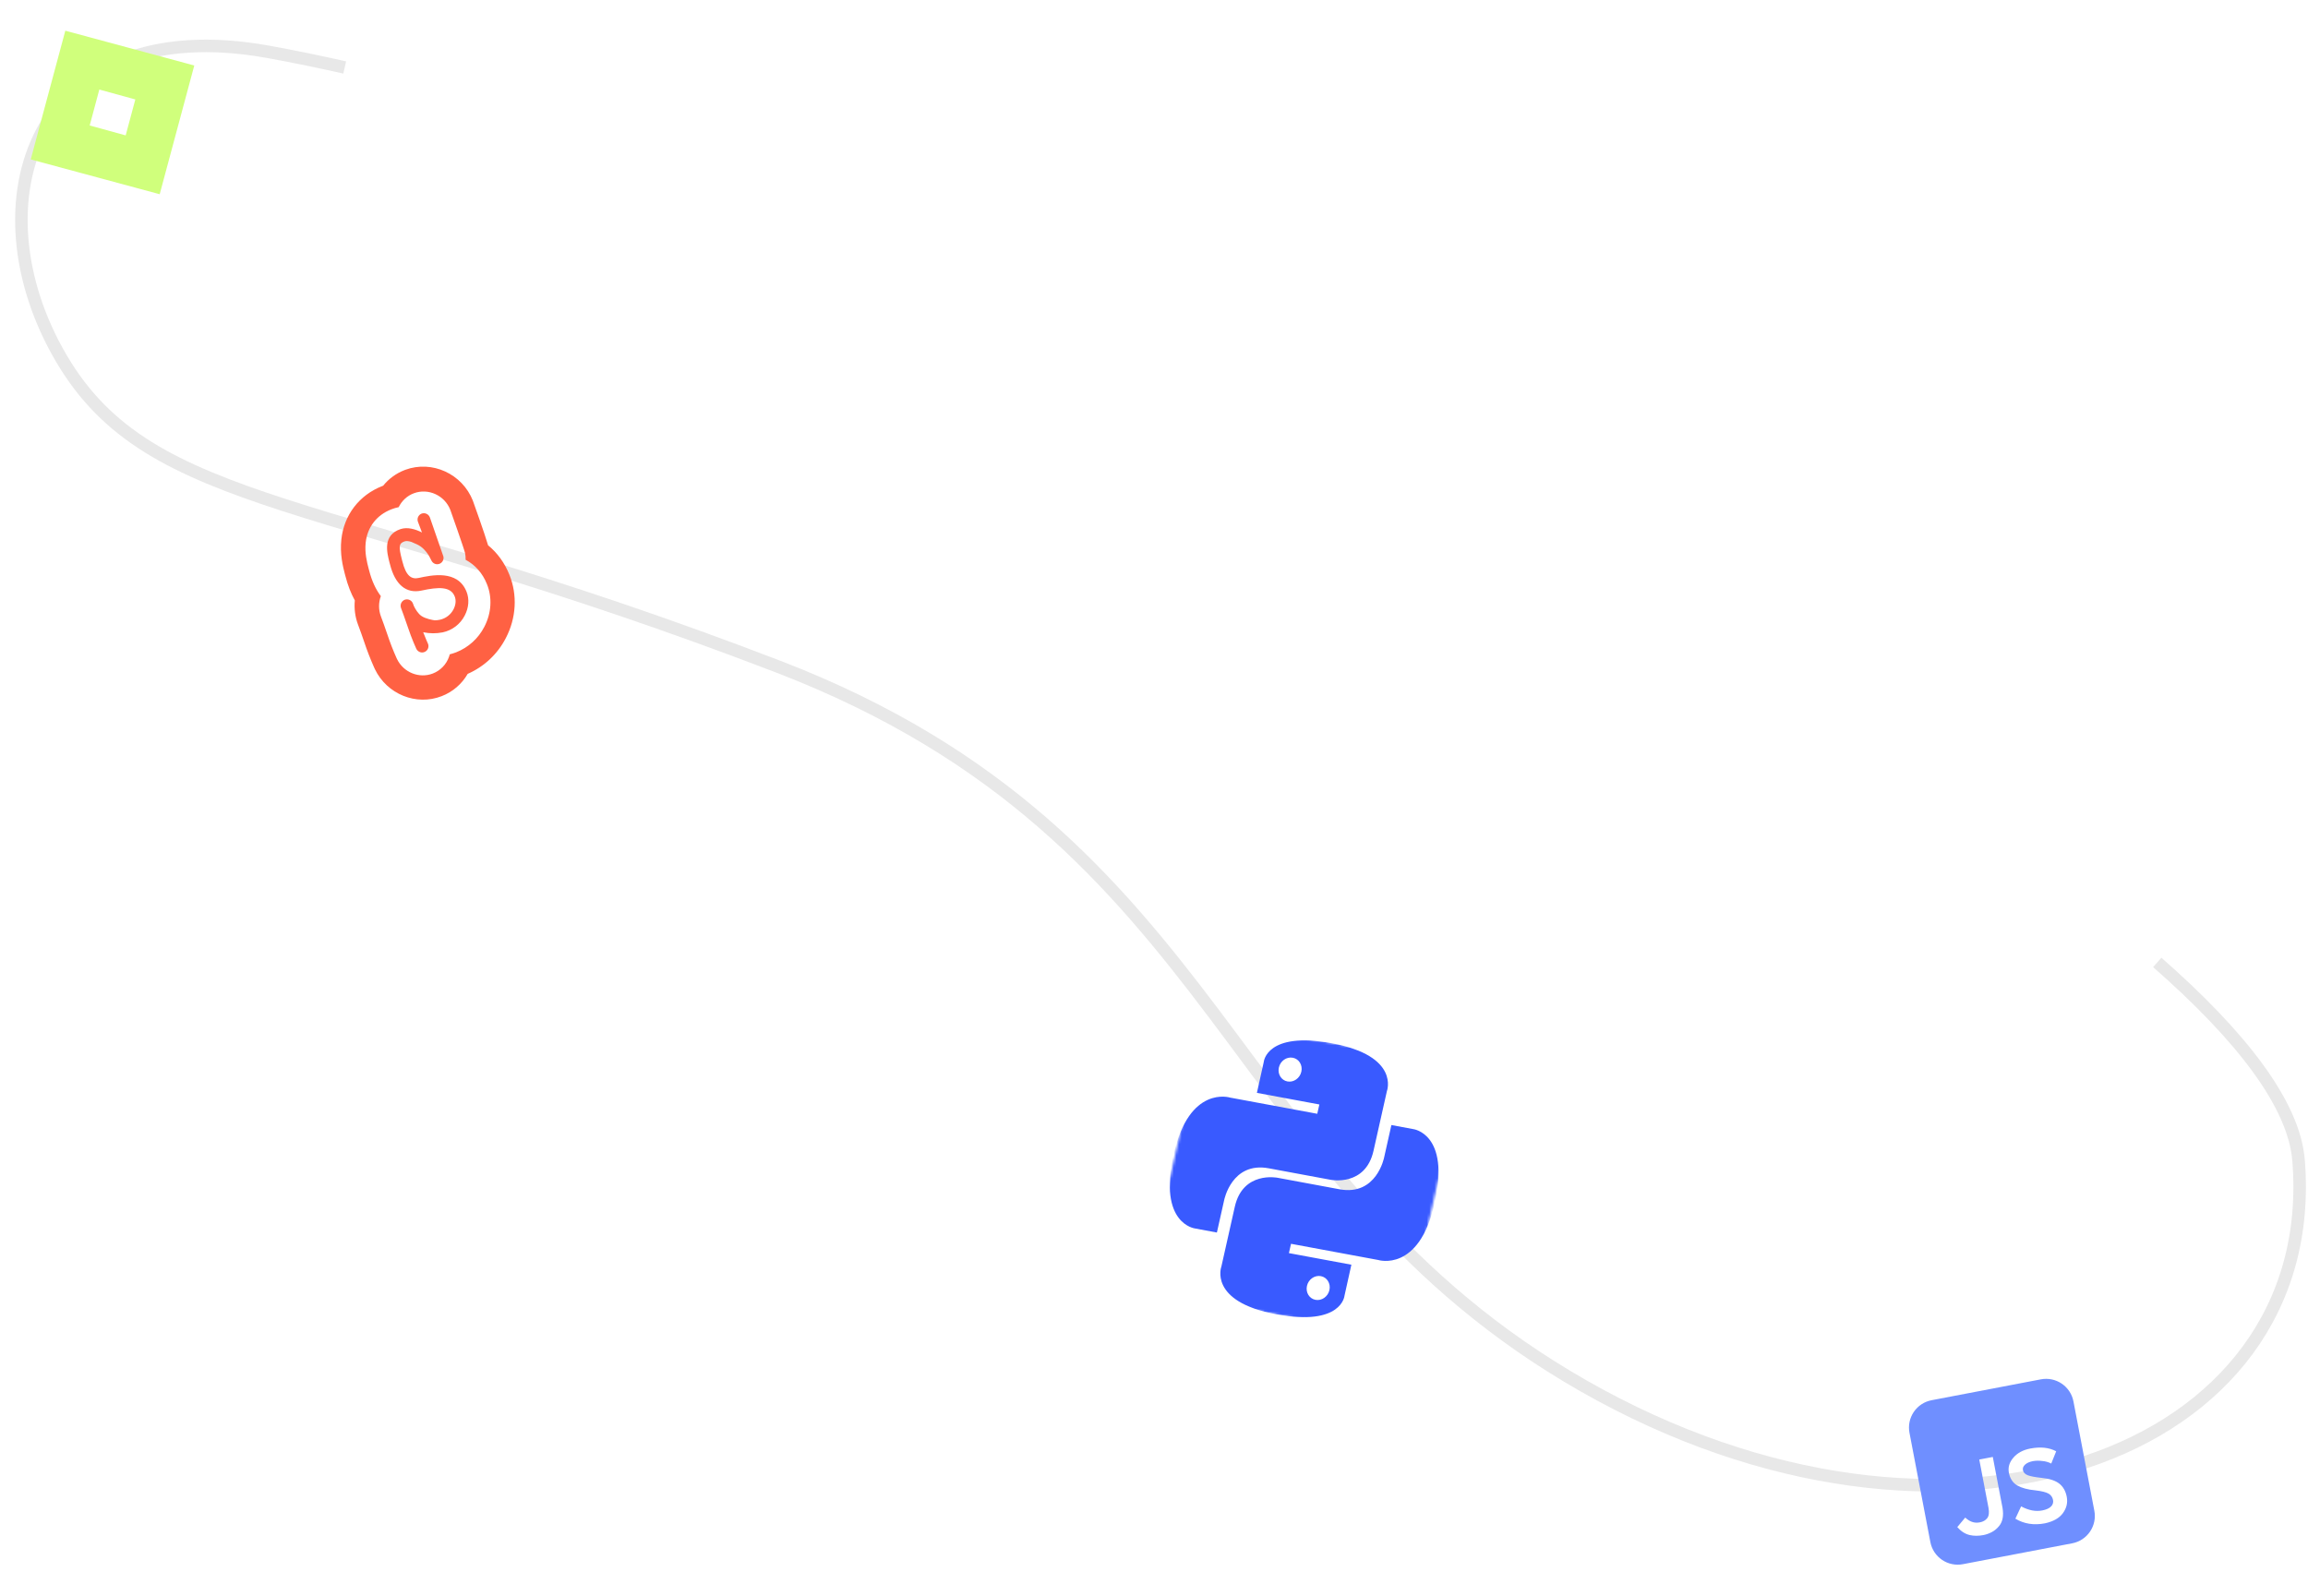 <?xml version="1.0" encoding="UTF-8"?> <svg xmlns="http://www.w3.org/2000/svg" width="885" height="612" viewBox="0 0 885 612" fill="none"><path d="M132.179 25.874C122.265 23.64 112.467 21.623 102.942 19.897C12.489 3.51 -11.267 78.161 23.453 137.336C58.172 196.511 125.783 189.228 298.467 255.686C471.15 322.144 468.409 452.328 607.287 531.531C746.165 610.734 890.525 558.843 881.388 445.045C879.65 423.395 859.326 397.289 827.2 369.082" stroke="#E8E8E8" stroke-width="4.8"></path><g filter="url(#filter0_d_405_23)"><path d="M737.08 531.61C734.3 532.141 731.846 533.754 730.256 536.095C728.666 538.436 728.071 541.312 728.602 544.092L736.61 586.011C737.141 588.79 738.754 591.245 741.095 592.835C743.436 594.425 746.312 595.02 749.092 594.489L791.011 586.481C793.79 585.95 796.245 584.337 797.835 581.996C799.425 579.655 800.02 576.779 799.489 573.999L791.481 532.08C790.95 529.301 789.337 526.846 786.996 525.256C784.655 523.666 781.778 523.071 778.999 523.602L737.08 531.61ZM771.411 572.32C774.314 573.866 777.015 574.386 779.515 573.879C781.052 573.585 782.177 573.078 782.889 572.358C783.223 572.038 783.468 571.635 783.6 571.191C783.732 570.747 783.745 570.276 783.64 569.825C783.55 569.328 783.353 568.857 783.062 568.445C782.77 568.032 782.392 567.689 781.953 567.439C780.997 566.881 779.309 566.46 776.889 566.176C773.997 565.908 771.687 565.287 769.961 564.313C768.263 563.334 767.185 561.721 766.727 559.475C766.321 557.348 766.903 555.392 768.473 553.605C769.993 551.828 772.149 550.672 774.944 550.138C778.838 549.395 782.143 549.746 784.86 551.191L782.97 555.894C781.858 555.326 780.642 554.989 779.395 554.904C778.261 554.75 777.11 554.769 775.981 554.959C774.653 555.212 773.637 555.659 772.931 556.298C772.232 556.938 771.959 557.654 772.11 558.446C772.277 559.317 772.904 559.967 773.993 560.397C775.084 560.801 776.874 561.136 779.362 561.402C782.367 561.704 784.606 562.445 786.08 563.624C787.553 564.803 788.497 566.481 788.913 568.658C789.339 570.887 788.848 572.972 787.44 574.914C786.052 576.825 783.752 578.128 780.539 578.821C776.312 579.629 772.535 579.036 769.207 577.043L771.411 572.32ZM752.519 578.239C753.437 578.595 754.472 578.663 755.625 578.443C756.829 578.213 757.762 577.676 758.424 576.833C759.079 575.964 759.238 574.646 758.903 572.878L755.365 554.357L760.553 553.366L764.282 572.886C764.782 575.923 764.327 578.267 762.916 579.917C762.152 580.862 761.203 581.64 760.127 582.203C759.129 582.728 758.062 583.106 756.956 583.326C755.035 583.693 753.268 583.686 751.655 583.303C749.93 582.892 748.355 581.878 746.932 580.263L749.978 576.614C750.813 577.384 751.66 577.926 752.519 578.239Z" fill="#6F8FFF"></path></g><g filter="url(#filter1_d_405_23)"><path d="M57.653 69.112L8.2 55.768L21.461 6.4L70.912 19.744L57.653 69.112ZM48.304 32.764L34.502 28.967L30.808 42.748L44.609 46.545L48.304 32.764Z" fill="#D0FF7C"></path></g><g filter="url(#filter2_d_405_23)"><mask id="mask0_405_23" style="mask-type:luminance" maskUnits="userSpaceOnUse" x="435" y="385" width="123" height="123"><path d="M458.7 385.601L557.579 403.965L534.278 507.779L435.4 489.414L458.7 385.601Z" fill="white"></path></mask><g mask="url(#mask0_405_23)"><path d="M507.132 394.716C482.029 390.053 481.016 401.831 481.016 401.831L478.374 413.739L502.324 418.187L501.522 421.76L468.069 415.546C468.069 415.546 452.436 410.638 446.437 437.366C440.438 464.094 454.67 465.746 454.67 465.746L463.032 467.299L465.815 454.9C465.815 454.9 468.686 440.025 482.934 442.671L506.686 447.083C506.686 447.083 519.983 449.787 523.089 435.947L528.225 413.059C528.225 413.059 533.36 399.587 507.132 394.716ZM492.13 400.264C494.511 400.706 495.983 403.097 495.418 405.614C494.854 408.127 492.47 409.802 490.089 409.36C487.708 408.917 486.236 406.527 486.8 404.014C487.365 401.497 489.745 399.821 492.13 400.264Z" fill="#395AFF"></path><path d="M485.851 498.665C510.946 503.326 511.959 491.548 511.959 491.548L514.601 479.64L490.651 475.192L491.453 471.62L524.914 477.834C524.914 477.834 540.548 482.743 546.547 456.015C552.545 429.287 538.31 427.634 538.31 427.634L529.947 426.081L527.164 438.48C527.164 438.48 524.294 453.355 510.045 450.708L486.297 446.298C486.297 446.298 473.001 443.594 469.895 457.434L464.758 480.321C464.758 480.321 459.623 493.793 485.851 498.665ZM500.853 493.116C498.468 492.673 497.001 490.283 497.566 487.766C498.13 485.253 500.51 483.578 502.895 484.021C505.276 484.463 506.747 486.854 506.183 489.367C505.618 491.884 503.234 493.559 500.853 493.116Z" fill="#395AFF"></path></g></g><g filter="url(#filter3_d_405_23)"><path d="M156.99 216.262C154.229 216.869 152.143 215.643 150.697 209.9L150.516 209.209C149.24 204.226 149.314 202.978 151.613 202.222C152.29 202.007 153.216 202.133 154.224 202.47C155.25 203.018 157.232 203.477 158.945 205.253C160.186 206.559 160.796 207.489 161.313 208.548L161.978 209.834L161.975 209.827C162.272 210.322 162.735 210.695 163.282 210.88C163.829 211.065 164.424 211.05 164.961 210.837C165.497 210.624 165.941 210.227 166.212 209.717C166.483 209.208 166.564 208.618 166.441 208.054C166.41 207.897 161.337 193.269 161.245 193.032C160.749 191.765 159.338 191.125 158.07 191.598C157.77 191.716 157.497 191.893 157.266 192.117C157.035 192.341 156.85 192.609 156.722 192.904C156.594 193.2 156.526 193.518 156.521 193.84C156.516 194.162 156.574 194.482 156.693 194.781C156.704 194.811 157.478 196.8 158.218 198.821C155.659 197.546 152.676 196.67 150.044 197.519C143.037 199.835 144.791 206.534 145.781 210.403L145.97 211.083C147.897 218.744 152.093 222.409 158.075 221.101C164.586 219.682 169.227 219.509 170.761 223.323C171.365 224.801 171.191 226.626 170.305 228.322C169.784 229.32 169.051 230.193 168.158 230.879C167.265 231.564 166.232 232.047 165.133 232.292C164.482 232.431 163.818 232.509 163.152 232.525C162.175 232.384 159.663 231.928 158.076 230.888C156.734 230.013 155.687 228.22 155.121 227.046C154.922 226.497 154.785 226.139 154.768 226.095C154.543 225.485 154.087 224.988 153.497 224.713C152.908 224.437 152.234 224.405 151.621 224.623C151.01 224.856 150.516 225.322 150.248 225.918C149.979 226.515 149.958 227.193 150.189 227.805C150.206 227.848 151.915 232.386 152.815 235.17C154.293 239.64 155.978 243.26 156.04 243.42C156.632 244.658 158.081 245.198 159.304 244.62C159.597 244.484 159.86 244.29 160.077 244.051C160.295 243.812 160.463 243.532 160.571 243.228C160.679 242.923 160.725 242.6 160.707 242.277C160.689 241.955 160.607 241.639 160.466 241.348C160.458 241.328 159.645 239.574 158.688 237.084C161.149 237.606 163.69 237.623 166.158 237.135C167.959 236.757 169.653 235.981 171.116 234.863C172.579 233.746 173.774 232.316 174.613 230.678C176.183 227.684 176.446 224.333 175.29 221.494C171.879 213.006 161.82 215.212 156.99 216.262ZM151.474 174.932C148.288 176.178 145.483 178.233 143.333 180.894L142.959 181.04C134.166 184.478 128.311 192.118 127.311 201.489C126.7 207.083 127.895 211.833 128.646 214.726C128.722 215.038 128.807 215.316 128.894 215.636C129.763 219.041 130.966 222.146 132.474 224.893C132.172 228.028 132.587 231.19 133.687 234.141L133.708 234.194C134.528 236.373 135.312 238.566 136.06 240.771C137.167 244.103 138.438 247.378 139.866 250.585L140.182 251.265C144.798 260.871 156.034 265.412 165.785 261.6C169.989 259.975 173.508 256.958 175.755 253.051C182.056 250.296 187.216 245.455 190.367 239.342C194.387 231.67 194.888 222.793 191.735 215.012C189.916 210.487 187.142 206.666 183.568 203.738C182.298 199.341 177.792 186.79 177.747 186.677C173.702 176.329 162.072 171.008 151.811 174.8L151.474 174.932ZM155.148 183.779C160.662 181.739 166.919 184.605 169.095 190.171C169.144 190.298 174.474 205.356 174.744 206.734C174.914 207.578 174.989 208.439 174.966 209.3C178.648 211.282 181.458 214.45 183.129 218.626C185.226 223.784 184.868 229.771 182.13 235.009C179.84 239.468 176.005 242.941 171.341 244.778C170.538 245.085 169.717 245.344 168.884 245.554C168.8 245.872 168.703 246.186 168.59 246.495C168.083 247.949 167.267 249.275 166.197 250.382C165.127 251.489 163.83 252.351 162.394 252.908C157.149 254.958 151.097 252.499 148.624 247.312L148.438 246.915C147.141 244.013 145.989 241.048 144.984 238.032C144.229 235.717 142.797 231.848 142.479 231.015C141.539 228.511 141.529 225.753 142.45 223.242C140.572 220.766 139.017 217.526 137.957 213.389L137.76 212.651C137.131 210.225 136.212 206.644 136.641 202.708C137.272 196.799 140.849 192.152 146.451 189.962C147.37 189.597 148.321 189.316 149.29 189.121C150.459 186.742 152.469 184.765 155.148 183.779Z" fill="#FF6143"></path></g><defs><filter id="filter0_d_405_23" x="720.708" y="517.5" width="93.842" height="93.842" filterUnits="userSpaceOnUse" color-interpolation-filters="sRGB"><feFlood flood-opacity="0" result="BackgroundImageFix"></feFlood><feColorMatrix in="SourceAlpha" type="matrix" values="0 0 0 0 0 0 0 0 0 0 0 0 0 0 0 0 0 0 127 0" result="hardAlpha"></feColorMatrix><feOffset dx="3.584" dy="5.375"></feOffset><feGaussianBlur stdDeviation="5.644"></feGaussianBlur><feComposite in2="hardAlpha" operator="out"></feComposite><feColorMatrix type="matrix" values="0 0 0 0 0 0 0 0 0 0 0 0 0 0 0 0 0 0 0.25 0"></feColorMatrix><feBlend mode="normal" in2="BackgroundImageFix" result="effect1_dropShadow_405_23"></feBlend><feBlend mode="normal" in="SourceGraphic" in2="effect1_dropShadow_405_23" result="shape"></feBlend></filter><filter id="filter1_d_405_23" x="0.496" y="0.488" width="85.287" height="85.287" filterUnits="userSpaceOnUse" color-interpolation-filters="sRGB"><feFlood flood-opacity="0" result="BackgroundImageFix"></feFlood><feColorMatrix in="SourceAlpha" type="matrix" values="0 0 0 0 0 0 0 0 0 0 0 0 0 0 0 0 0 0 127 0" result="hardAlpha"></feColorMatrix><feOffset dx="3.584" dy="5.375"></feOffset><feGaussianBlur stdDeviation="5.644"></feGaussianBlur><feComposite in2="hardAlpha" operator="out"></feComposite><feColorMatrix type="matrix" values="0 0 0 0 0 0 0 0 0 0 0 0 0 0 0 0 0 0 0.25 0"></feColorMatrix><feBlend mode="normal" in2="BackgroundImageFix" result="effect1_dropShadow_405_23"></feBlend><feBlend mode="normal" in="SourceGraphic" in2="effect1_dropShadow_405_23" result="shape"></feBlend></filter><filter id="filter2_d_405_23" x="437.257" y="387.711" width="125.636" height="128.708" filterUnits="userSpaceOnUse" color-interpolation-filters="sRGB"><feFlood flood-opacity="0" result="BackgroundImageFix"></feFlood><feColorMatrix in="SourceAlpha" type="matrix" values="0 0 0 0 0 0 0 0 0 0 0 0 0 0 0 0 0 0 127 0" result="hardAlpha"></feColorMatrix><feOffset dx="3.584" dy="5.375"></feOffset><feGaussianBlur stdDeviation="5.644"></feGaussianBlur><feComposite in2="hardAlpha" operator="out"></feComposite><feColorMatrix type="matrix" values="0 0 0 0 0 0 0 0 0 0 0 0 0 0 0 0 0 0 0.25 0"></feColorMatrix><feBlend mode="normal" in2="BackgroundImageFix" result="effect1_dropShadow_405_23"></feBlend><feBlend mode="normal" in="SourceGraphic" in2="effect1_dropShadow_405_23" result="shape"></feBlend></filter><filter id="filter3_d_405_23" x="119.439" y="167.664" width="89.22" height="111.946" filterUnits="userSpaceOnUse" color-interpolation-filters="sRGB"><feFlood flood-opacity="0" result="BackgroundImageFix"></feFlood><feColorMatrix in="SourceAlpha" type="matrix" values="0 0 0 0 0 0 0 0 0 0 0 0 0 0 0 0 0 0 127 0" result="hardAlpha"></feColorMatrix><feOffset dx="3.584" dy="5.375"></feOffset><feGaussianBlur stdDeviation="5.644"></feGaussianBlur><feComposite in2="hardAlpha" operator="out"></feComposite><feColorMatrix type="matrix" values="0 0 0 0 0 0 0 0 0 0 0 0 0 0 0 0 0 0 0.25 0"></feColorMatrix><feBlend mode="normal" in2="BackgroundImageFix" result="effect1_dropShadow_405_23"></feBlend><feBlend mode="normal" in="SourceGraphic" in2="effect1_dropShadow_405_23" result="shape"></feBlend></filter></defs></svg> 